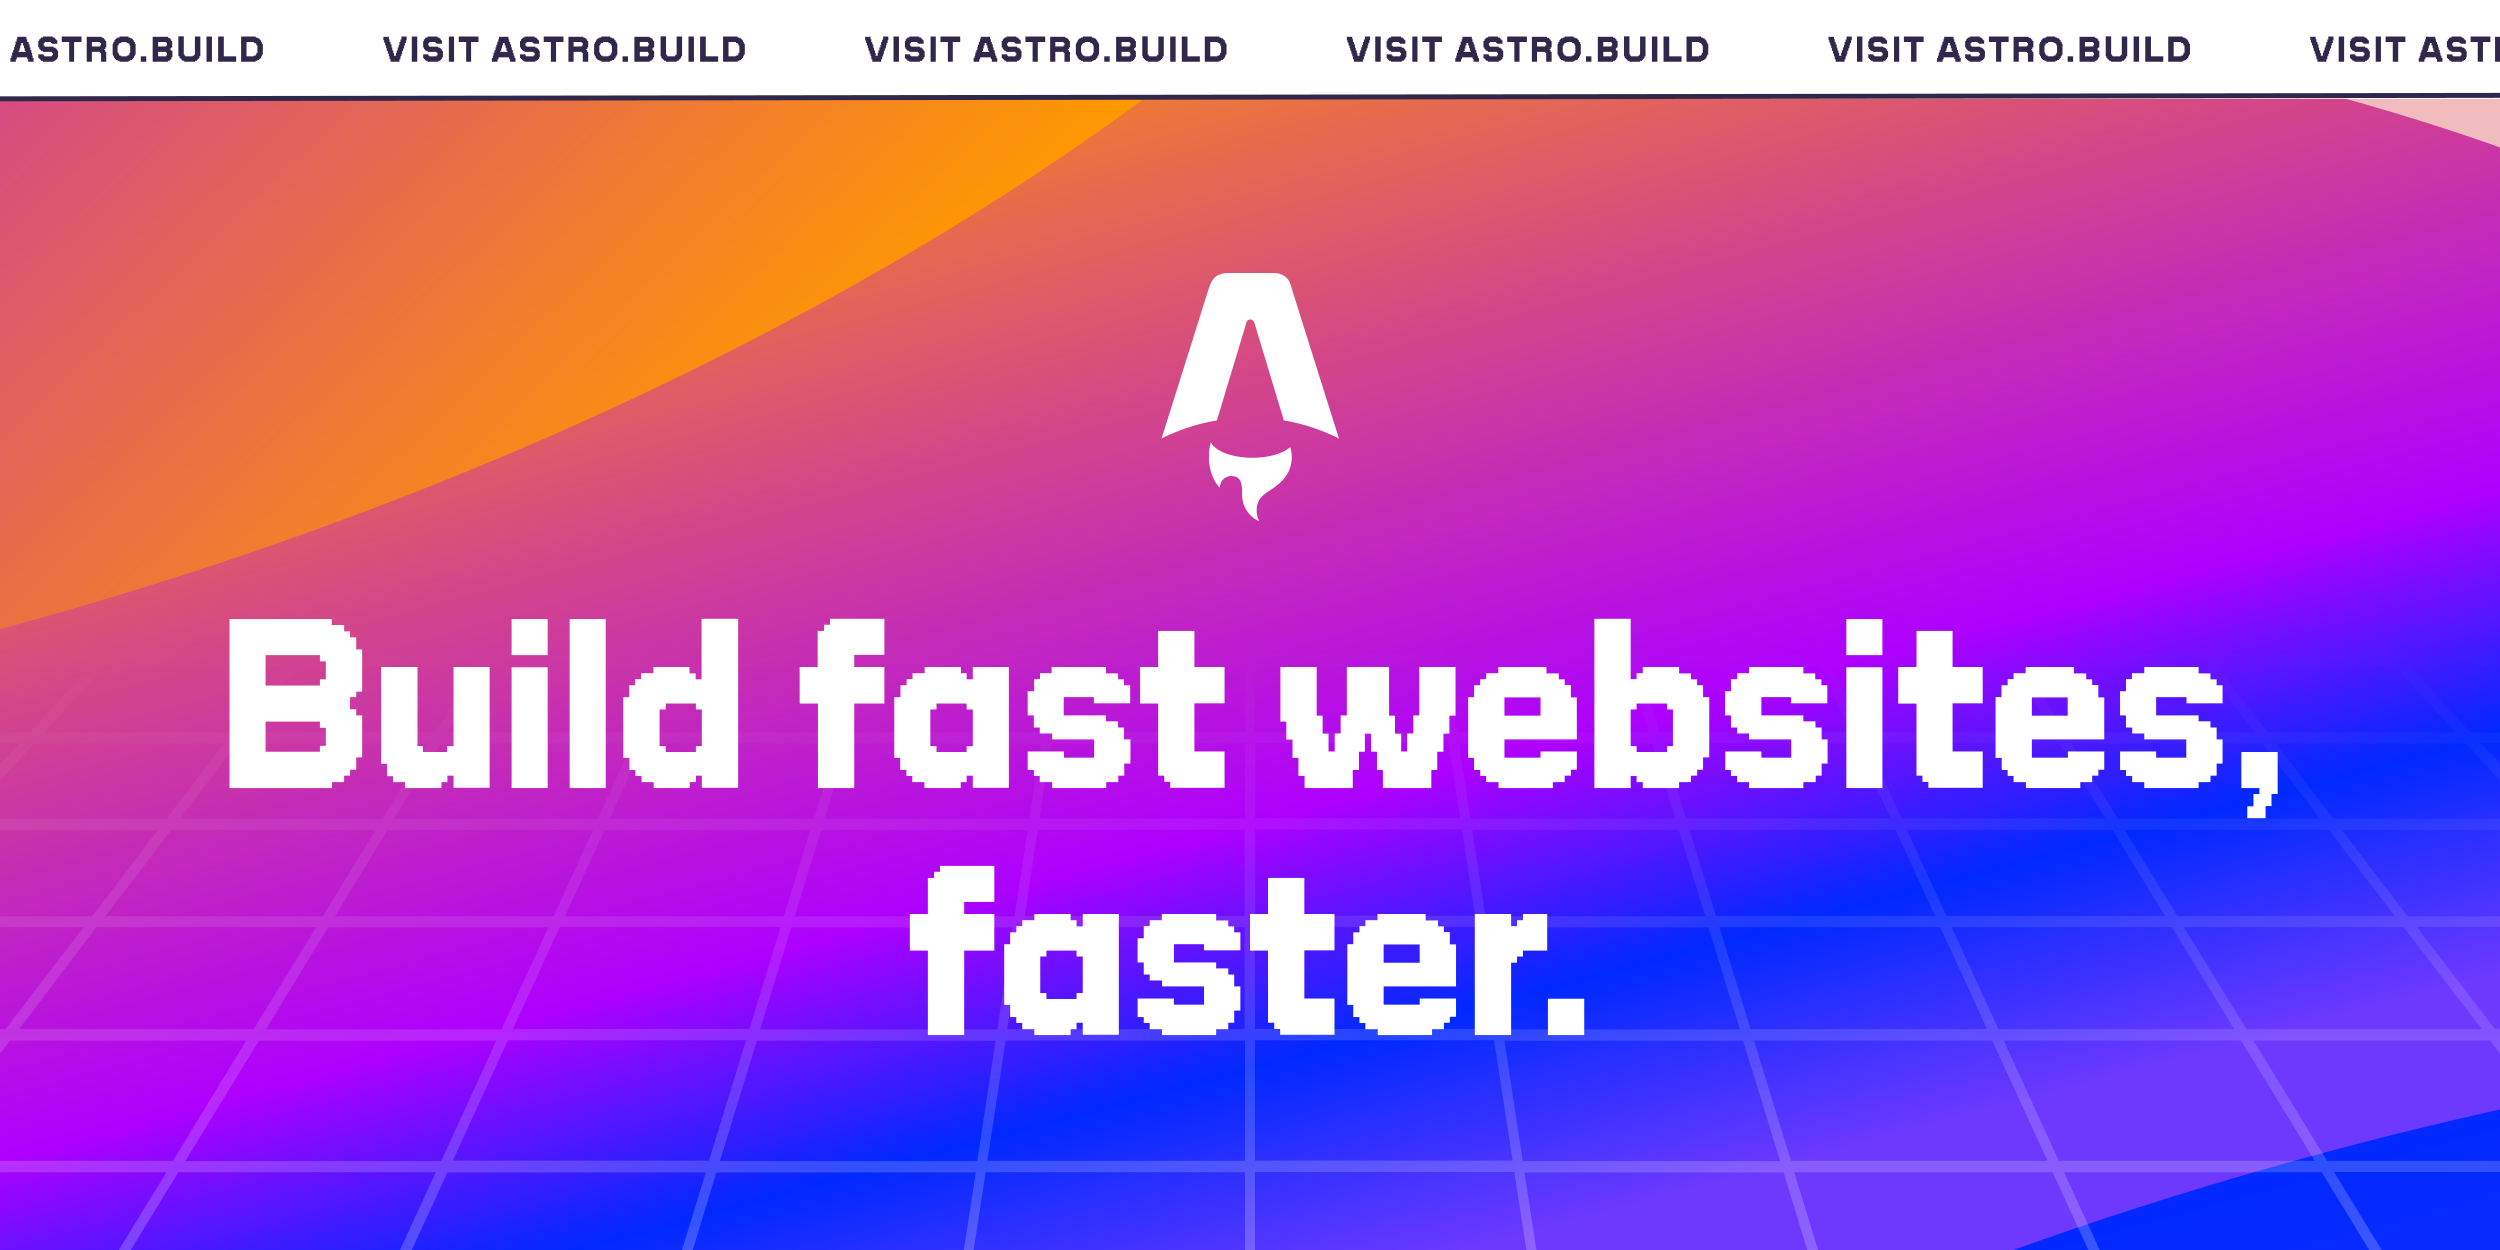 <svg xmlns="http://www.w3.org/2000/svg" fill="none" viewBox="0 0 1012 506">
	<style>
		.bg {
			transform-origin: center center;
			animation: loop 15s ease-in-out infinite;
		}
		.bg:nth-child(1) {
			animation-name: loop-1;
		}
		.bg:nth-child(2) {
			animation-name: loop-2;
		}
		.bg:nth-child(3) {
			animation-name: loop-3;
		}
		#banner {
			animation: marquee 30s linear infinite;
		}
		@media (prefers-reduced-motion: reduce) {
			.bg, #banner {
				animation-play-state: paused;
			}
		}
		@keyframes marquee {
			0% {
				transform: translateX(66px);
			}
			100% {
				transform: translateX(-130px);
			}
		}
		@keyframes loop-1 {
			0%, 100% {
				transform: scale(1);
			}
			75% {
				transform: scale(2);
			}
		}
		@keyframes loop-2 {
			0%, 100% {
				transform: scale(1);
			}
			25% {
				transform: scale(0.5);
			}
		}
		@keyframes loop-3 {
			0%, 100% {
				transform: scale(1);
			}
			50% {
				transform: scale(2.5);
			}
		}
	</style>

	<path fill="#F1BCBE" d="M0 0h1012v506H0z"/>
	<g id="bgs" clip-path="url(#a)">
		<g class="bg" filter="url(#b)">
      <ellipse cx="181.1" cy="653.1" fill="url(#c)" rx="1188.5" ry="603" transform="rotate(-15 181 653)"/>
    </g>
    <g class="bg" filter="url(#d)">
      <ellipse cx="1051.9" cy="873.4" fill="url(#e)" rx="831.1" ry="421.7" transform="rotate(-15 1051.9 873.4)"/>
    </g>
    <g class="bg" filter="url(#f)">
      <ellipse cx="-113.1" cy="-151.6" fill="url(#g)" rx="831.1" ry="421.7" transform="rotate(-15 -113 -151.6)"/>
    </g>
	</g>
	<g clip-path="url(#a)">
		<path fill="#fff" d="M0 0h1012v40H0z"/>
		<path id="banner" fill="#31274A" d="M-39.8 16.3h.3v1h.4v1.1h.4v1.1h.3v1.1h.4v1.1h.4v1.1h.3V24h.4v1h3.6v-1h.4v-1.2h.4v-1h.3v-1.2h.4v-1h.4v-1.2h.3v-1h.4v-1.1h.3v-1.5h-2.1V16h-.4v1h-.4v1.2h-.3v1h-.4v1.2h-.4v1h-.3v1.2h-.8v-1.1h-.3v-1.1h-.4v-1.1h-.3V18h-.4v-1h-.4v-1.1h-.3v-1h-2.2v1.4Zm11.5 8.7h2.2V14.8h-2.2V25Zm4.6-1.5h.3v.4h.4v.4h.3v.3h.8v.4h4.3v-.4h.8v-.3h.3v-.4h.4v-.7h.4v-2.6h-.4V20h-.4v-.4h-.3v-.3h-.8v-.4h-3.6v-.4h-.4v-1h.4V17h2.5v.4h.4v.3h2.2v-1.4h-.4v-.4h-.3v-.4h-.4v-.3h-.7v-.4h-4v.4h-.8v.3h-.3v.4h-.4v.7h-.3v2.6h.3v.7h.4v.4h.3v.3h.8v.4h3.6v.4h.4v1h-.4v.4h-2.9v-.3h-.4V22h-2.1v1.4Zm10.4 1.5h2.1V14.8h-2.1V25Zm4-8h3v8h2v-8h3v-2.2h-8V17Zm13.5 8h2.2v-1h.4v-.8H11v.7h.4V25h2.2v-1.5h-.4v-1H13v-1.1h-.3v-1.1h-.4v-1.1H12V18h-.4v-1H11v-1.1h-.3v-1H7v1h-.3v1h-.4v1.2H6v1h-.3v1.2h-.4v1h-.4v1.2h-.3v1h-.4V25Zm3.3-4v-.4h.4v-1h.3v-1.2h.4v-1h.7v1h.4v1.1h.3v1.1h.4v.4h-3Zm8 2.5h.4v.4h.4v.4h.3v.3h.7v.4h4.4v-.4h.7v-.3h.4v-.4h.4v-.7h.3v-2.6h-.3V20h-.4v-.4h-.4v-.3h-.7v-.4h-3.6v-.4h-.4v-1h.4V17h2.5v.4h.4v.3h2.2v-1.4h-.4v-.4h-.4v-.4h-.3v-.3h-.7v-.4h-4v.4h-.8v.3h-.3v.4h-.4v.7h-.4v2.6h.4v.7h.4v.4h.3v.3h.7v.4H21v.4h.4v1H21v.4h-3v-.3h-.3V22h-2.2v1.4ZM25 17h3v8h2v-8h3v-2.2h-8V17Zm10 8h2.2v-4h3.3v.4h.4V25H43v-4h-.4v-.7h-.4v-.4h.4v-.7h.4v-2.6h-.4V16h-.4v-.4H42v-.3h-.8v-.4h-6.1V25Zm2.2-6.2V17h3.3v.4h.4v1h-.4v.4h-3.3Zm8.3 3.3h.3v.7h.4v.7h.3v.4h.4v.4h.7v.3h.8v.4H52v-.4h.7v-.3h.8v-.4h.3v-.4h.4v-.7h.4v-.7h.3v-4.4h-.3V17h-.4v-.7h-.4v-.4h-.3v-.4h-.8v-.3H52v-.4h-3.6v.4h-.8v.3H47v.4h-.4v.4h-.3v.7h-.4v.7h-.3v4.4Zm2.1-.7v-3h.4v-.7h.4v-.3h.7V17h2.2v.4h.7v.3h.4v.7h.3v3h-.3v.7H52v.4h-.7v.3H49v-.3h-.7V22H48v-.7h-.4ZM57 25h2.2v-2.2H57V25Zm4.8 0H68v-.4h.7v-.3h.4v-.4h.3v-.7h.4v-2.6h-.4v-.3H69v-.8h.3v-.3h.4v-2.6h-.4V16H69v-.4h-.4v-.3H68v-.4h-6.2V25Zm2.2-6.2V17h3.3v.4h.3v1h-.3v.4H64Zm0 4V21h3.3v.4h.3v1h-.3v.4H64Zm8.4 0h.3v.7h.4v.4h.4v.4h.3v.3h.8v.4h4.3v-.4h.8v-.3h.3v-.4h.4v-.4h.3v-.7h.4v-8h-2.2v7.3h-.3v.4H78v.3h-3v-.3h-.3V22h-.3v-7.3h-2.2v8ZM83.6 25h2.2V14.8h-2.2V25Zm4.7 0h7.3v-2.2h-5v-8h-2.3V25Zm9.3 0h5.9v-.4h.7v-.3h.7v-.4h.4v-.4h.4v-.7h.3v-.7h.4v-4.4h-.4V17h-.3v-.7h-.4v-.4h-.4v-.4h-.7v-.3h-.7v-.4h-5.9V25Zm2.2-2.2V17h3v.4h.7v.3h.3v.7h.4v3h-.4v.7h-.3v.4h-.8v.3h-2.9Zm55.4-6.5h.3v1h.4v1.1h.4v1.1h.3v1.1h.4v1.1h.4v1.1h.3V24h.4v1h3.6v-1h.4v-1.2h.4v-1h.3v-1.2h.4v-1h.4v-1.2h.3v-1h.4v-1.1h.3v-1.5h-2.1V16h-.4v1h-.4v1.2h-.3v1h-.4v1.2h-.4v1h-.3v1.2h-.8v-1.1h-.3v-1.1h-.4v-1.1h-.3V18h-.4v-1h-.4v-1.1h-.3v-1h-2.2v1.4Zm11.5 8.7h2.2V14.8h-2.2V25Zm4.6-1.5h.3v.4h.4v.4h.3v.3h.8v.4h4.3v-.4h.8v-.3h.3v-.4h.4v-.7h.4v-2.6h-.4V20h-.4v-.4h-.3v-.3h-.8v-.4h-3.6v-.4h-.4v-1h.4V17h2.5v.4h.4v.3h2.2v-1.4h-.4v-.4h-.3v-.4h-.4v-.3h-.7v-.4h-4v.4h-.8v.3h-.3v.4h-.4v.7h-.3v2.6h.3v.7h.4v.4h.3v.3h.8v.4h3.6v.4h.4v1h-.4v.4h-2.9v-.3h-.4V22h-2.1v1.4Zm10.4 1.5h2.1V14.8h-2.1V25Zm4-8h3v8h2v-8h3v-2.2h-8V17Zm13.5 8h2.2v-1h.4v-.8h4.3v.7h.4V25h2.2v-1.5h-.4v-1h-.4v-1.1h-.3v-1.1h-.4v-1.1h-.3V18h-.4v-1h-.4v-1.1h-.3v-1H202v1h-.3v1h-.4v1.2h-.4v1h-.3v1.2h-.4v1h-.4v1.2h-.3v1h-.4V25Zm3.3-4v-.4h.4v-1h.3v-1.2h.4v-1h.7v1h.4v1.1h.3v1.1h.4v.4h-3Zm8 2.5h.4v.4h.4v.4h.3v.3h.7v.4h4.4v-.4h.7v-.3h.4v-.4h.4v-.7h.3v-2.6h-.3V20h-.4v-.4h-.4v-.3h-.7v-.4h-3.6v-.4h-.4v-1h.4V17h2.5v.4h.4v.3h2.2v-1.4h-.4v-.4h-.4v-.4h-.3v-.3h-.7v-.4h-4v.4h-.8v.3h-.3v.4h-.4v.7h-.4v2.6h.4v.7h.4v.4h.3v.3h.7v.4h3.7v.4h.4v1h-.4v.4h-3v-.3h-.3V22h-2.2v1.4ZM220 17h3v8h2.1v-8h3v-2.2h-8V17Zm10 8h2.2v-4h3.3v.4h.4V25h2.2v-4h-.4v-.7h-.4v-.4h.4v-.7h.4v-2.6h-.4V16h-.4v-.4h-.3v-.3h-.8v-.4h-6.1V25Zm2.2-6.2V17h3.3v.4h.4v1h-.4v.4h-3.3Zm8.3 3.3h.3v.7h.4v.7h.3v.4h.4v.4h.7v.3h.8v.4h3.6v-.4h.7v-.3h.8v-.4h.3v-.4h.4v-.7h.4v-.7h.3v-4.4h-.3V17h-.4v-.7h-.4v-.4h-.3v-.4h-.8v-.3h-.7v-.4h-3.6v.4h-.8v.3h-.7v.4h-.4v.4h-.3v.7h-.4v.7h-.3v4.4Zm2.1-.7v-3h.4v-.7h.4v-.3h.7V17h2.2v.4h.7v.3h.4v.7h.3v3h-.3v.7h-.4v.4h-.7v.3H244v-.3h-.7V22h-.4v-.7h-.4ZM252 25h2.2v-2.2H252V25Zm4.8 0h6.2v-.4h.7v-.3h.4v-.4h.3v-.7h.4v-2.6h-.4v-.3h-.3v-.8h.3v-.3h.4v-2.6h-.4V16h-.3v-.4h-.4v-.3h-.7v-.4h-6.2V25Zm2.2-6.2V17h3.3v.4h.3v1h-.3v.4H259Zm0 4V21h3.3v.4h.3v1h-.3v.4H259Zm8.4 0h.3v.7h.4v.4h.4v.4h.3v.3h.8v.4h4.3v-.4h.8v-.3h.3v-.4h.4v-.4h.3v-.7h.4v-8h-2.2v7.3h-.4v.4h-.3v.3h-3v-.3h-.3V22h-.3v-7.3h-2.2v8Zm11.3 2.2h2.2V14.8h-2.2V25Zm4.7 0h7.3v-2.2h-5v-8h-2.3V25Zm9.3 0h5.9v-.4h.7v-.3h.7v-.4h.4v-.4h.4v-.7h.3v-.7h.4v-4.4h-.4V17h-.3v-.7h-.4v-.4h-.4v-.4h-.7v-.3h-.7v-.4h-5.9V25Zm2.2-2.2V17h3v.4h.7v.3h.3v.7h.4v3h-.4v.7h-.3v.4h-.8v.3h-2.9Zm55.3-6.5h.3v1h.4v1.1h.4v1.1h.3v1.1h.4v1.1h.4v1.1h.3V24h.4v1h3.6v-1h.4v-1.2h.4v-1h.3v-1.2h.4v-1h.4v-1.2h.3v-1h.4v-1.1h.3v-1.5h-2.1V16h-.4v1h-.4v1.2h-.3v1h-.4v1.2h-.4v1h-.3v1.2h-.8v-1.1h-.3v-1.1h-.4v-1.1h-.3V18h-.4v-1h-.4v-1.1h-.3v-1h-2.2v1.4Zm11.5 8.7h2.2V14.8h-2.2V25Zm4.6-1.5h.3v.4h.4v.4h.3v.3h.8v.4h4.3v-.4h.8v-.3h.3v-.4h.4v-.7h.4v-2.6h-.4V20h-.4v-.4h-.3v-.3h-.8v-.4h-3.6v-.4h-.4v-1h.4V17h2.5v.4h.4v.3h2.2v-1.4h-.4v-.4h-.3v-.4h-.4v-.3h-.7v-.4h-4v.4h-.8v.3h-.3v.4h-.4v.7h-.3v2.6h.3v.7h.4v.4h.3v.3h.8v.4h3.6v.4h.4v1h-.4v.4h-2.9v-.3h-.4V22h-2.1v1.4Zm10.4 1.5h2.1V14.8h-2.1V25Zm4-8h3v8h2v-8h3v-2.2h-8V17Zm13.5 8h2.2v-1h.4v-.8h4.3v.7h.4V25h2.2v-1.5h-.4v-1h-.4v-1.1h-.3v-1.1h-.4v-1.1h-.3V18h-.4v-1h-.4v-1.1h-.3v-1H397v1h-.3v1h-.4v1.2h-.4v1h-.3v1.2h-.4v1h-.4v1.2h-.3v1h-.4V25Zm3.3-4v-.4h.4v-1h.3v-1.2h.4v-1h.7v1h.4v1.1h.3v1.1h.4v.4h-3Zm8 2.5h.4v.4h.4v.4h.3v.3h.7v.4h4.4v-.4h.7v-.3h.4v-.4h.4v-.7h.3v-2.6h-.3V20h-.4v-.4h-.4v-.3h-.7v-.4h-3.6v-.4h-.4v-1h.4V17h2.5v.4h.4v.3h2.2v-1.4h-.4v-.4h-.4v-.4h-.3v-.3h-.7v-.4h-4v.4h-.8v.3h-.3v.4h-.4v.7h-.4v2.6h.4v.7h.4v.4h.3v.3h.7v.4h3.7v.4h.4v1h-.4v.4h-3v-.3h-.3V22h-2.2v1.4ZM415 17h3v8h2.1v-8h3v-2.2h-8V17Zm10 8h2.2v-4h3.3v.4h.4V25h2.2v-4h-.4v-.7h-.4v-.4h.4v-.7h.4v-2.6h-.4V16h-.4v-.4h-.3v-.3h-.8v-.4h-6.1V25Zm2.2-6.2V17h3.3v.4h.4v1h-.4v.4h-3.3Zm8.3 3.3h.3v.7h.4v.7h.3v.4h.4v.4h.7v.3h.8v.4h3.6v-.4h.7v-.3h.8v-.4h.3v-.4h.4v-.7h.4v-.7h.3v-4.4h-.3V17h-.4v-.7h-.4v-.4h-.3v-.4h-.8v-.3h-.7v-.4h-3.6v.4h-.8v.3h-.7v.4h-.4v.4h-.3v.7h-.4v.7h-.3v4.4Zm2.1-.7v-3h.4v-.7h.4v-.3h.7V17h2.2v.4h.7v.3h.4v.7h.3v3h-.3v.7h-.4v.4h-.7v.3H439v-.3h-.7V22h-.4v-.7h-.4ZM447 25h2.2v-2.2H447V25Zm4.8 0h6.2v-.4h.7v-.3h.4v-.4h.3v-.7h.4v-2.6h-.4v-.3h-.3v-.8h.3v-.3h.4v-2.6h-.4V16h-.3v-.4h-.4v-.3h-.7v-.4h-6.2V25Zm2.2-6.2V17h3.3v.4h.3v1h-.3v.4H454Zm0 4V21h3.3v.4h.3v1h-.3v.4H454Zm8.4 0h.3v.7h.4v.4h.4v.4h.3v.3h.8v.4h4.3v-.4h.8v-.3h.3v-.4h.4v-.4h.3v-.7h.4v-8h-2.2v7.3h-.4v.4h-.3v.3h-3v-.3h-.3V22h-.3v-7.3h-2.2v8Zm11.3 2.2h2.2V14.8h-2.2V25Zm4.7 0h7.3v-2.2h-5v-8h-2.3V25Zm9.3 0h5.9v-.4h.7v-.3h.7v-.4h.4v-.4h.4v-.7h.3v-.7h.4v-4.4h-.4V17h-.3v-.7h-.4v-.4h-.4v-.4h-.7v-.3h-.7v-.4h-5.9V25Zm2.2-2.2V17h3v.4h.7v.3h.3v.7h.4v3h-.4v.7h-.3v.4h-.8v.3h-2.9Zm55.3-6.5h.3v1h.4v1.1h.4v1.1h.3v1.1h.4v1.1h.4v1.1h.3V24h.4v1h3.6v-1h.4v-1.2h.4v-1h.3v-1.2h.4v-1h.4v-1.2h.3v-1h.4v-1.1h.3v-1.5h-2.1V16h-.4v1h-.4v1.2h-.3v1h-.4v1.2h-.4v1h-.3v1.2h-.8v-1.1h-.3v-1.1h-.4v-1.1h-.3V18h-.4v-1h-.4v-1.1h-.3v-1h-2.2v1.4Zm11.5 8.7h2.2V14.8h-2.2V25Zm4.6-1.5h.3v.4h.4v.4h.3v.3h.8v.4h4.3v-.4h.8v-.3h.3v-.4h.4v-.7h.4v-2.6h-.4V20h-.4v-.4h-.3v-.3h-.8v-.4h-3.6v-.4h-.4v-1h.4V17h2.5v.4h.4v.3h2.2v-1.4h-.4v-.4h-.3v-.4h-.4v-.3h-.7v-.4h-4v.4h-.8v.3h-.3v.4h-.4v.7h-.3v2.6h.3v.7h.4v.4h.3v.3h.8v.4h3.6v.4h.4v1h-.4v.4h-2.9v-.3h-.4V22h-2.1v1.4Zm10.4 1.5h2.1V14.8h-2.1V25Zm4-8h2.9v8h2.2v-8h2.9v-2.2h-8V17Zm13.5 8h2.2v-1h.4v-.8h4.3v.7h.4V25h2.2v-1.5h-.4v-1h-.4v-1.1h-.3v-1.1h-.4v-1.1h-.3V18h-.4v-1h-.4v-1.1h-.3v-1H592v1h-.3v1h-.4v1.2h-.4v1h-.3v1.2h-.4v1h-.4v1.2h-.3v1h-.4V25Zm3.3-4v-.4h.4v-1h.3v-1.2h.4v-1h.7v1h.4v1.1h.3v1.1h.4v.4h-3Zm8 2.5h.4v.4h.4v.4h.3v.3h.7v.4h4.4v-.4h.7v-.3h.4v-.4h.4v-.7h.3v-2.6h-.3V20h-.4v-.4h-.4v-.3h-.7v-.4h-3.6v-.4h-.4v-1h.4V17h2.5v.4h.4v.3h2.2v-1.4h-.4v-.4h-.4v-.4h-.3v-.3h-.7v-.4h-4v.4h-.8v.3h-.3v.4h-.4v.7h-.4v2.6h.4v.7h.4v.4h.3v.3h.7v.4h3.7v.4h.4v1h-.4v.4h-3v-.3h-.3V22h-2.2v1.4ZM610 17h3v8h2.1v-8h3v-2.2h-8V17Zm10 8h2.2v-4h3.3v.4h.4V25h2.2v-4h-.4v-.7h-.4v-.4h.4v-.7h.4v-2.6h-.4V16h-.4v-.4h-.3v-.3h-.8v-.4h-6.1V25Zm2.2-6.2V17h3.3v.4h.4v1h-.4v.4h-3.3Zm8.3 3.3h.3v.7h.4v.7h.3v.4h.4v.4h.7v.3h.8v.4h3.6v-.4h.7v-.3h.8v-.4h.3v-.4h.4v-.7h.4v-.7h.3v-4.4h-.3V17h-.4v-.7h-.4v-.4h-.3v-.4h-.8v-.3h-.7v-.4h-3.6v.4h-.8v.3h-.7v.4h-.4v.4h-.3v.7h-.4v.7h-.3v4.4Zm2.1-.7v-3h.4v-.7h.4v-.3h.7V17h2.2v.4h.7v.3h.4v.7h.3v3h-.3v.7h-.4v.4h-.7v.3H634v-.3h-.7V22h-.4v-.7h-.4ZM642 25h2.2v-2.2H642V25Zm4.8 0h6.2v-.4h.7v-.3h.4v-.4h.3v-.7h.4v-2.6h-.4v-.3h-.3v-.8h.3v-.3h.4v-2.6h-.4V16h-.3v-.4h-.4v-.3h-.7v-.4h-6.2V25Zm2.2-6.2V17h3.3v.4h.3v1h-.3v.4H649Zm0 4V21h3.3v.4h.3v1h-.3v.4H649Zm8.4 0h.3v.7h.4v.4h.4v.4h.3v.3h.8v.4h4.3v-.4h.8v-.3h.3v-.4h.4v-.4h.3v-.7h.4v-8h-2.2v7.3h-.3v.4h-.4v.3h-3v-.3h-.3V22h-.3v-7.3h-2.2v8Zm11.3 2.2h2.2V14.8h-2.2V25Zm4.7 0h7.3v-2.2h-5v-8h-2.3V25Zm9.3 0h5.9v-.4h.7v-.3h.7v-.4h.4v-.4h.4v-.7h.3v-.7h.4v-4.4h-.4V17h-.3v-.7h-.4v-.4h-.4v-.4h-.7v-.3h-.7v-.4h-5.9V25Zm2.2-2.2V17h3v.4h.7v.3h.3v.7h.4v3h-.4v.7h-.3v.4h-.8v.3h-2.9Zm55.3-6.5h.3v1h.4v1.1h.4v1.1h.3v1.1h.4v1.1h.4v1.1h.3V24h.4v1h3.6v-1h.4v-1.2h.4v-1h.3v-1.2h.4v-1h.4v-1.2h.3v-1h.4v-1.1h.3v-1.5h-2.1V16h-.4v1h-.4v1.2h-.3v1h-.4v1.2h-.4v1h-.3v1.2h-.8v-1.1h-.3v-1.1h-.4v-1.1h-.3V18h-.4v-1h-.4v-1.1h-.3v-1h-2.2v1.4Zm11.5 8.7h2.2V14.8h-2.2V25Zm4.6-1.5h.3v.4h.4v.4h.3v.3h.8v.4h4.3v-.4h.8v-.3h.3v-.4h.4v-.7h.4v-2.6h-.4V20h-.4v-.4h-.3v-.3h-.8v-.4h-3.6v-.4h-.4v-1h.4V17h2.5v.4h.4v.3h2.2v-1.4h-.4v-.4h-.3v-.4h-.4v-.3h-.7v-.4h-4v.4h-.8v.3h-.3v.4h-.4v.7h-.3v2.6h.3v.7h.4v.4h.3v.3h.8v.4h3.6v.4h.4v1h-.4v.4h-2.9v-.3h-.4V22h-2.1v1.4Zm10.4 1.5h2.1V14.8h-2.1V25Zm4-8h2.9v8h2.2v-8h2.9v-2.2h-8V17Zm13.5 8h2.2v-1h.4v-.8h4.3v.7h.4V25h2.2v-1.5h-.4v-1h-.4v-1.1h-.3v-1.1h-.4v-1.1h-.3V18h-.4v-1h-.4v-1.1h-.3v-1H787v1h-.3v1h-.4v1.2h-.4v1h-.3v1.2h-.4v1h-.4v1.2h-.3v1h-.4V25Zm3.3-4v-.4h.4v-1h.3v-1.2h.4v-1h.7v1h.4v1.1h.3v1.1h.4v.4h-3Zm8 2.5h.4v.4h.4v.4h.3v.3h.7v.4h4.4v-.4h.7v-.3h.4v-.4h.4v-.7h.3v-2.6h-.3V20h-.4v-.4h-.4v-.3h-.7v-.4h-3.6v-.4h-.4v-1h.4V17h2.5v.4h.4v.3h2.2v-1.4h-.4v-.4h-.4v-.4h-.3v-.3h-.7v-.4h-4v.4h-.8v.3h-.3v.4h-.4v.7h-.4v2.6h.4v.7h.4v.4h.3v.3h.7v.4h3.7v.4h.4v1h-.4v.4h-3v-.3h-.3V22h-2.2v1.4ZM805 17h3v8h2.1v-8h3v-2.2h-8V17Zm10 8h2.2v-4h3.3v.4h.4V25h2.2v-4h-.4v-.7h-.4v-.4h.4v-.7h.4v-2.6h-.4V16h-.4v-.4h-.3v-.3h-.8v-.4h-6.1V25Zm2.2-6.2V17h3.3v.4h.4v1h-.4v.4h-3.3Zm8.3 3.3h.3v.7h.4v.7h.3v.4h.4v.4h.7v.3h.8v.4h3.6v-.4h.7v-.3h.8v-.4h.3v-.4h.4v-.7h.4v-.7h.3v-4.4h-.3V17h-.4v-.7h-.4v-.4h-.3v-.4h-.8v-.3h-.7v-.4h-3.6v.4h-.8v.3h-.7v.4h-.4v.4h-.3v.7h-.4v.7h-.3v4.4Zm2.1-.7v-3h.4v-.7h.4v-.3h.7V17h2.2v.4h.7v.3h.4v.7h.3v3h-.3v.7h-.4v.4h-.7v.3H829v-.3h-.7V22h-.4v-.7h-.4ZM837 25h2.2v-2.2H837V25Zm4.8 0h6.2v-.4h.7v-.3h.4v-.4h.3v-.7h.4v-2.6h-.4v-.3h-.3v-.8h.3v-.3h.4v-2.6h-.4V16h-.3v-.4h-.4v-.3h-.7v-.4h-6.2V25Zm2.2-6.2V17h3.3v.4h.3v1h-.3v.4H844Zm0 4V21h3.3v.4h.3v1h-.3v.4H844Zm8.4 0h.3v.7h.4v.4h.4v.4h.3v.3h.8v.4h4.3v-.4h.8v-.3h.3v-.4h.4v-.4h.3v-.7h.4v-8h-2.2v7.3h-.3v.4h-.4v.3h-3v-.3h-.3V22h-.3v-7.3h-2.2v8Zm11.3 2.2h2.2V14.8h-2.2V25Zm4.7 0h7.3v-2.2h-5v-8h-2.3V25Zm9.3 0h5.9v-.4h.7v-.3h.7v-.4h.4v-.4h.4v-.7h.3v-.7h.4v-4.4h-.4V17h-.3v-.7h-.4v-.4h-.4v-.4h-.7v-.3h-.7v-.4h-5.9V25Zm2.2-2.2V17h3v.4h.7v.3h.3v.7h.4v3h-.4v.7h-.3v.4h-.8v.3h-2.9Zm55.3-6.5h.3v1h.4v1.1h.4v1.1h.3v1.1h.4v1.1h.4v1.1h.3V24h.4v1h3.6v-1h.4v-1.2h.4v-1h.3v-1.2h.4v-1h.4v-1.2h.3v-1h.4v-1.1h.3v-1.5h-2.1V16h-.4v1h-.4v1.2h-.3v1h-.4v1.2h-.4v1h-.3v1.2h-.8v-1.1h-.3v-1.1h-.4v-1.1h-.3V18h-.4v-1h-.4v-1.1h-.3v-1h-2.2v1.4Zm11.5 8.7h2.2V14.8h-2.2V25Zm4.6-1.5h.3v.4h.4v.4h.3v.3h.8v.4h4.3v-.4h.8v-.3h.3v-.4h.4v-.7h.4v-2.6h-.4V20h-.4v-.4h-.3v-.3h-.8v-.4h-3.6v-.4h-.4v-1h.4V17h2.5v.4h.4v.3h2.2v-1.4h-.4v-.4h-.3v-.4h-.4v-.3h-.7v-.4h-4v.4h-.8v.3h-.3v.4h-.4v.7h-.3v2.6h.3v.7h.4v.4h.3v.3h.8v.4h3.6v.4h.4v1h-.4v.4h-2.9v-.3h-.4V22h-2.1v1.4Zm10.4 1.5h2.1V14.8h-2.1V25Zm4-8h2.9v8h2.2v-8h2.9v-2.2h-8V17Zm13.5 8h2.2v-1h.4v-.8h4.3v.7h.4V25h2.2v-1.5h-.4v-1h-.4v-1.1h-.3v-1.1h-.4v-1.1h-.3V18h-.4v-1h-.4v-1.1h-.3v-1H982v1h-.3v1h-.4v1.2h-.4v1h-.3v1.2h-.4v1h-.4v1.2h-.3v1h-.4V25Zm3.3-4v-.4h.4v-1h.3v-1.2h.4v-1h.7v1h.4v1.1h.3v1.1h.4v.4h-3Zm8 2.5h.4v.4h.4v.4h.3v.3h.7v.4h4.4v-.4h.7v-.3h.4v-.4h.4v-.7h.3v-2.6h-.3V20h-.4v-.4h-.4v-.3h-.7v-.4h-3.6v-.4h-.4v-1h.4V17h2.5v.4h.4v.3h2.2v-1.4h-.4v-.4h-.4v-.4h-.3v-.3h-.7v-.4h-4v.4h-.8v.3h-.3v.4h-.4v.7h-.4v2.6h.4v.7h.4v.4h.3v.3h.7v.4h3.7v.4h.4v1h-.4v.4h-3v-.3h-.3V22h-2.2v1.4Zm9.5-6.5h3v8h2.1v-8h3v-2.2h-8V17Zm10 8h2.2v-4h3.3v.4h.4V25h2.2v-4h-.4v-.7h-.4v-.4h.4v-.7h.4v-2.6h-.4V16h-.4v-.4h-.3v-.3h-.8v-.4h-6.2V25Zm2.2-6.2V17h3.3v.4h.4v1h-.4v.4h-3.3Zm8.3 3.3h.3v.7h.4v.7h.3v.4h.4v.4h.7v.3h.8v.4h3.6v-.4h.7v-.3h.8v-.4h.3v-.4h.4v-.7h.3v-.7h.4v-4.4h-.4V17h-.3v-.7h-.4v-.4h-.3v-.4h-.8v-.3h-.7v-.4h-3.6v.4h-.8v.3h-.7v.4h-.4v.4h-.3v.7h-.4v.7h-.3v4.4Zm2.1-.7v-3h.4v-.7h.4v-.3h.7V17h2.2v.4h.7v.3h.4v.7h.3v3h-.3v.7h-.4v.4h-.7v.3h-2.2v-.3h-.7V22h-.4v-.7h-.4Zm9.3 3.6h2.2v-2.2h-2.2V25Zm4.8 0h6.2v-.4h.7v-.3h.4v-.4h.3v-.7h.4v-2.6h-.4v-.3h-.3v-.8h.3v-.3h.4v-2.6h-.4V16h-.3v-.4h-.4v-.3h-.7v-.4h-6.2V25Zm2.2-6.2V17h3.3v.4h.3v1h-.3v.4h-3.3Zm0 4V21h3.3v.4h.3v1h-.3v.4h-3.3Zm8.4 0h.3v.7h.4v.4h.4v.4h.3v.3h.8v.4h4.3v-.4h.8v-.3h.3v-.4h.4v-.4h.4v-.7h.3v-8h-2.2v7.3h-.3v.4h-.4v.3h-3v-.3h-.3V22h-.3v-7.3h-2.2v8Zm11.3 2.2h2.2V14.8h-2.2V25Zm4.7 0h7.3v-2.2h-5v-8h-2.3V25Zm9.4 0h5.8v-.4h.7v-.3h.7v-.4h.4v-.4h.4v-.7h.3v-.7h.4v-4.4h-.4V17h-.3v-.7h-.4v-.4h-.4v-.4h-.7v-.3h-.7v-.4h-5.8V25Zm2.1-2.2V17h3v.4h.7v.3h.3v.7h.4v3h-.4v.7h-.3v.4h-.8v.3h-2.9Z"/>
		<path stroke="#31274A" stroke-width="2" d="m0 40 1012-1.4"/>
	</g>
  <g clip-path="url(#a)">
    <g opacity=".7" style="mix-blend-mode:screen">
      <path fill="url(#h)" d="M-67.7 703.2H71.5L22.1 811h4.6L76 703.2h139.6l-33 107.8h4.4l33-107.8h139.8L343.4 811h4.1L364 703.3h140V811h4V703.3h140L664.5 811h4.1l-16.5-107.7H792L825 811h4.2l-33-107.7H936L985.3 811h4.6l-49.4-107.7h139.3l65.9 107.7h5l-66-107.6h78.3v-4.6h-81l-53-86.7h125l9 11.9v-7l-3.7-4.9h3.7v-4.5h-7.2l-53.6-70.2h60.8V533h-64.3l-44.7-58.4h103.5l5.5 6V470h-3.8l-44.7-48.7h48.5v-4.6h-52.7l-38-41.3h87.9l2.8 2.7v-7.2h-1.3l-37.3-34.9h38.6v-4.6h-43.5l-32.6-30.4h75.8l.3.2v-5.7l-31.8-26h31.8V265h-37.4l-28.2-23h65.6v-6l-25.8-18.8h25.8v-4.6h-32.1l-11-8h43V200H-151v4.6h43.1l-11 8h-32v4.5h25.7l-25.8 18.8v6h65.6l-28.2 23H-151v4.5h31.8l-31.8 26v5.7l.2-.2h76l-32.7 30.5H-151v4.5h38.6l-37.3 34.9h-1.3v7.2l2.8-2.7h87.8l-37.9 41.3H-151v4.6h48.5l-44.7 48.7h-3.8v10.6l5.5-6h103.4l-44.6 58.4H-151v4.5h60.8l-53.6 70.2h-7.2v4.5h3.7l-3.7 4.8v7l9-11.8h125l-52.9 86.5H-151v4.6h78.3l-66 107.8h5l66-107.8Zm719.1-4.5-13.2-86.6h125.9l26.5 86.7H651.4Zm157.6-282-19-41.4h89.2l25.2 41.3H809Zm98.2 4.5 29.8 48.7H833.4l-22.3-48.7h96.1Zm-76.4-124.9h-77l-12.4-26.9h73l16.4 27Zm-11.5-26.9H892l20.6 27h-76.7l-16.5-27Zm14.3 31.5 18.7 30.4h-82.5l-14-30.4h77.8Zm21.5 35 21.3 34.9h-88.5l-16-34.9h83.2Zm5 0h82.6l26.7 34.9h-88L860 335.9Zm-2.9-4.6L838.6 301h77.3l23.3 30.4h-82Zm40-61.9h72.2l24.6 27h-76.2l-20.5-27Zm-3.4-4.5-17.6-23H944l21.2 23h-71.4Zm-5.4 0h-71.9l-14-23h68.3l17.6 23Zm-76.8 0h-72.3l-10.5-23h68.7l14.1 23Zm-76.8 0h-72.6l-7-23h69l10.6 23Zm2 4.5 12.4 27h-77.4l-8.2-27h73.3Zm14.5 31.5 14 30.4h-82.8l-9.3-30.4h78Zm16 35 16 34.9h-88.7l-10.7-34.9h83.4Zm18.1 39.4 19 41.3h-95.8L696 375.3h89.4Zm21 45.9 22.4 48.7H725l-15-48.7h96.5Zm24.5 53.3 26.8 58.4H744.2l-17.9-58.4h104.6Zm29 63 32 70H767l-21.4-70h114.2Zm4.5 0h114l42.8 70H896.6l-32.2-70Zm-2.1-4.6-26.8-58.4h104.3l35.7 58.4H862.3Zm49.9-111.7h95.7l37.3 48.7H942l-29.8-48.7Zm-2.8-4.6L884 375.3h89l31.6 41.3h-95.1ZM948 336h82.3l32 34.9h-87.7L948 336Zm-3.5-4.6L921.3 301h77l27.9 30.4h-81.6Zm30.6-61.9h71.6l28.8 27H1000l-24.7-27ZM971 265l-21.1-23h67.4l24.7 23h-71Zm26.2-47.8h63l24.7 20.2h-66.1L997.2 217Zm15.2 20.2h-66.7L927.2 217h63.6l21.6 20.2Zm-72.5 0h-67.2L857.2 217h64.1l18.6 20.2Zm-72.6 0h-67.6L787.3 217H852l15.4 20.2Zm-72.6 0h-68l-9.3-20.2h65l12.3 20.2Zm-72.6 0h-68.3l-6.2-20.2h65.2l9.3 20.2ZM657.9 265H585l-3.5-23h69.2l7 23Zm1.4 4.5 8.2 27h-77.6l-4.1-27h73.5Zm9.6 31.5 9.3 30.4h-83l-4.6-30.4h78.3Zm10.7 35 10.7 34.9h-89L596 336h83.6Zm12 39.4 12.7 41.3h-96l-6.3-41.3h89.7Zm14 45.9 15 48.7H616.4l-7.4-48.7h96.7Zm16.4 53.3 17.8 58.4H626.1l-9-58.4H722Zm19.2 63 21.5 70H637.5l-10.7-70h114.4ZM795 698.7 768.4 612h125.7l39.7 86.7H795Zm282.1 0H938.4L898.7 612H1024l53 86.7Zm73.5-91.2h-124.3l-43-70.2h113.6l53.7 70.2Zm-57.2-74.7H980.5l-35.7-58.4h103.9l44.6 58.4Zm60-63h-102.8l-37.2-48.7h95.3l44.7 48.7Zm-48.9-53.3h-94.6l-31.6-41.3h88.3l38 41.3Zm50.9-45.8h-87.1l-32-34.9h81.8l37.3 34.9Zm-42.2-39.5h-81l-28-30.4h76.4l32.6 30.4Zm44-35H1082l-28.8-26.9h71l33 27Zm-38.4-31.4h-70.4l-24.6-23h66.8l28.2 23Zm38.7-27.6h-65.6l-24.6-20.2h62.5l27.7 20.2Zm-45-32.7 11 8h-61.8l-9.8-8h60.6Zm-67.5 0 9.8 8h-62.4l-8.6-8h61.2Zm-67.5 0 8.5 8h-63l-7.3-8h61.7Zm-67.6 0 7.4 8h-63.4l-6.1-8h62.1Zm-67.5 0 6 8h-63.8l-4.9-8h62.7Zm-67.6 0 4.9 8h-64.3l-3.6-8h63Zm-67.6 0 3.6 8h-64.5l-2.5-8h63.4ZM643.3 217l6.1 20.2H581l-3.1-20.2h65.5Zm-3.9-12.5 2.5 8H577l-1.2-8h63.5Zm-131.4 0h63.7l1.2 8H508v-8Zm0 12.5h65.6l3.1 20.2H508V217Zm0 24.7h69.4l3.5 23H508v-23Zm0 27.6h73.6l4.2 27H508v-27Zm0 31.5h78.4l4.7 30.4h-83V301Zm0 35h83.8l5.3 34.9h-89v-34.9Zm0 39.4h89.8l6.4 41.3H508v-41.3Zm0 45.9h96.8l7.5 48.7H508v-48.7Zm0 53.3h105l9 58.4H508v-58.4Zm0 63h114.6l10.8 70H508v-70Zm0 74.6h126l13.3 86.6H508V612Zm-290.9 86.6H78.2L118 612h125.7L217 698.7Zm-9.5-282 19-41.4H316l-12.6 41.3h-95.8Zm94.4 4.5-15 48.7H183.3l22.3-48.7H302ZM176.2 296.3H99.5l20.6-26.9h72.6l-16.5 27Zm21.4-26.9h73l-12.4 27h-77l16.4-27ZM178.4 301H256l-14 30.4h-82.4l18.7-30.4Zm61.7 35-16 34.9h-88.5l21.3-34.9h83.2Zm-11.4 34.9 16-34.9H328l-10.7 34.9h-88.7Zm18-39.5 14-30.4h78l-9.2 30.4h-82.8Zm16.1-35 12.3-26.9h73.3l-8.2 27h-77.4Zm14.4-31.4 10.6-23h69l-7 23h-72.6Zm-4.5 0h-72.3l14-23h68.8l-10.5 23Zm-77.3 0h-71.8l17.6-23h68.3l-14 23Zm-77.2 0H46.8l21.1-23h68l-17.7 23Zm-3.5 4.5-20.5 27H18l24.6-27h72.1ZM96 301h77.4l-18.6 30.4h-82L96 301Zm56 35-21.3 34.9h-88L69.3 336H152Zm-19.2 39.4H222l-19 41.3h-95.4l25.2-41.3Zm68.1 45.9L178.6 470H75l29.8-48.7h96.1Zm-19.8 53.3h104.6L267.8 533H154.3l26.8-58.4Zm85.3 63-21.4 70H120l32.2-70h114.2Zm4.4 0h114.4l-10.7 70H249.3l21.5-70Zm1.4-4.6 17.8-58.4h105l-9 58.4H272.2Zm19.2-63 15-48.7H403l-7.4 48.7H291.4Zm16.3-53.3 12.6-41.3H410l-6.3 41.3h-96Zm14-45.8 10.7-34.9H416l-5.3 34.9h-89Zm12-39.5 9.4-30.4h78.3l-4.7 30.4h-83Zm10.8-35 8.2-26.9h73.5l-4.1 27h-77.6Zm9.6-31.4 7-23h69.3l-3.5 23h-72.8Zm4.1-27.6H290l9.3-20.2h65.2l-6.2 20.2Zm-72.9 0h-68l12.3-20.2h65l-9.3 20.2Zm-73 0h-67.6L160 217h64.6l-12.4 20.2Zm-73 0H72.1L90.6 217h64.1l-15.4 20.2Zm-73 0H-.4L21.2 217h63.6l-18.5 20.2Zm-73 0H-73l24.6-20.2h63.1l-21.6 20.2Zm1.4 4.5h67.4l-21.1 23h-71l24.7-23Zm42 27.6-24.6 27h-75.7l28.8-27h71.6Zm-23 31.5h77l-23.3 30.4h-81.6l28-30.4Zm50.2 35-26.6 34.9h-87.6l32-34.9h82.2ZM39 375.3h89l-25.3 41.3h-95L39 375.3Zm60.7 45.9L70 469.9H-33.2l37.3-48.7h95.7Zm-27.6 53.3h104.3l-26.8 58.4H36.5l35.7-58.4Zm75.4 63-32.2 70H-9.2l42.9-70h113.9Zm213 161.2H221.4L248 612h125.9l-13.2 86.6Zm143.4 0H364.7L378 612h126v86.6Zm0-91.1H378.6l10.8-70.2H504v70.2Zm0-74.7H390l9-58.4h105v58.4Zm0-63H399.7l7.4-48.7H504v48.7Zm0-53.3h-96.2l6.4-41.3h89.7v41.3Zm0-45.8h-89.1l5.3-34.9h83.7v34.9Zm0-39.5h-83.1l4.6-30.4H504v30.4Zm0-35h-77.8l4.2-26.9H504v27Zm0-31.4h-73l3.6-23H504v23Zm-63.7-60.3H504v8h-65l1.3-8ZM504 217v20.2h-68.7l3-20.2H504Zm-131.4-12.5H436l-1.2 8H370l2.5-8Zm61.6 12.5-3 20.2h-68.6l6.1-20.2h65.5ZM305 204.6h63.4l-2.5 8h-64.5l3.6-8Zm-67.6 0h63l-3.6 8h-64.3l4.9-8Zm-67.6 0h62.6l-4.8 8h-63.9l6.1-8Zm-67.5 0h62.1l-6 8H94.7l7.4-8Zm-67.6 0h61.7l-7.3 8H26l8.6-8Zm-67.5 0h61.2l-8.6 8h-62.4l9.8-8Zm-67.5 0h60.6l-9.8 8h-61.8l11-8Zm-45 32.7 27.7-20.2h62.5l-24.6 20.2h-65.6Zm66.9 4.5h66.8l-24.6 23h-70.4l28.2-23Zm-66.7 54.5 33-26.9h71l-28.8 27h-75.2Zm76.7 4.6H7.9l-28 30.4h-81l32.6-30.4Zm-74.8 69.9 37.3-34.9h81.8l-32 34.9h-87Zm88.8 4.5h88.3L2.2 416.6h-94.6l37.9-41.3Zm-86.8 94.6 44.7-48.7h95.3l-37.3 48.7h-102.7Zm104.6 4.6h104l-35.8 58.4H-81.3l44.6-58.4Zm-101.8 133 53.7-70H28.7l-42.9 70h-124.3Zm126.5 4.6h125.3l-39.7 86.5H-64.9l52.9-86.5Z"/>
    </g>
    <path id="text" fill="#fff" d="M92.8 319h41.6v-2.4h4.9V314h2.4v-2.4h2.5v-5h2.4v-17h-2.4v-2.5h-2.5v-4.9h2.5V280h2.4v-17.1h-2.4V258h-2.5v-2.4h-2.4V253h-5v-2.4H92.9V319Zm14.7-41.5v-12.3h22v2.5h2.4v7.3h-2.4v2.5h-22Zm0 26.8v-12.2h22v2.5h2.4v7.3h-2.4v2.4h-22Zm46.7 4.9h2.5v5h2.4v2.4h4.9v2.4h14.7v-2.4h2.4V314h2.5v4.9h14.6V270h-14.6v32H181v2.4h-9.8V302H169v-32h-14.7v39.1Zm52.8-44h14.7v-14.6h-14.6v14.6Zm0 53.8h14.7v-48.9h-14.6V319Zm23.6 0h14.6v-68.4h-14.6V319Zm21.8-12.2h2.4v4.9h2.4v2.4h2.5v2.5h4.9v2.4h14.6v-2.4h2.5V314h2.4v4.9h14.7v-68.4H284V275h-2.4v-2.4h-2.5V270h-14.6v2.5h-5v2.4h-2.4v2.5h-2.4v4.8h-2.4v24.5Zm14.6-5v-14.6h2.5v-2.4h12.2v2.4h2.4V302h-2.4v2.4h-12.2V302H267Zm56.8-17h7.3V319h14.7v-34.2H358V270h-12.2v-4.9H358v-14.6h-22v2.4h-2.4v2.5H331V270h-7.3v14.7Zm38.2 22h2.4v4.9h2.5v2.4h2.4v2.5h4.9v2.4h14.7v-2.4h2.4V314h2.5v4.9h14.6V270h-14.6v5h-2.5v-2.5H389V270h-14.7v2.5h-4.9v2.4H367v2.5h-2.5v4.8H362v24.5Zm14.6-5v-14.6h2.5v-2.4h12.2v2.4h2.5V302h-2.5v2.4h-12.2V302h-2.5Zm39.4 9.9h2.5v2.4h2.4v2.5h5v2.4h21.9v-2.4h4.9V314h2.4v-4.9h2.5v-9.8H455v-4.8h-2.4V292h-4.9v-2.4h-17.1v-7.4h12.2v2.5h14.7v-7.3H455V275h-2.4v-2.4h-4.9V270h-22v2.5H421v2.4h-2.4v4.9H416v9.8h2.5v4.9h2.4v2.4h5v2.4h17v7.4h-12.2v-2.5H416v7.4Zm45.5-26.9h7.3V314h2.5v2.5h2.4v2.4h22v-14.7h-12.2v-19.5h12.2V270h-12.2v-14.6h-14.7V270h-7.3v14.7Zm56.8 7.3h2.4v7.3h2.5v7.4h2.4v7.3h2.5v4.9h19.5v-7.3h2.5v-7.4h2.4V297h2.5v7.3h2.4v7.4h2.4v7.3h19.6v-7.3h2.4v-7.4h2.5V297h2.4v-7.3h2.5V270h-14.7v19.6h-2.4v7.3h-2.5v7.3h-2.4V297h-2.5v-7.3h-2.4V270h-17.1v19.6h-2.5v7.3h-2.4v7.3h-2.5V297h-2.4v-7.3H533V270h-14.7v22Zm76 14.7h2.4v4.9h2.5v2.4h2.4v2.5h5v2.4h22v-2.4h4.8V314h2.5v-2.4h2.4v-7.4h-14.7v2.5H609v-7.4h29.3v-17h-2.4v-5h-2.5V275H631v-2.4h-5V270h-19.5v2.5h-4.9v2.4h-2.4v2.5h-2.5v4.8h-2.4v24.5Zm14.7-17.1v-7.4h14.6v7.4H609Zm36.4 29.3h14.7v-4.9h2.4v2.5h2.5v2.4h14.7v-2.4h4.8V314h2.5v-2.4h2.4v-5h2.5v-24.4h-2.5v-4.8H687V275h-2.5v-2.4h-4.8V270H665v2.5h-2.5v2.4h-2.4v-24.4h-14.7V319Zm14.7-17.1v-14.7h2.4v-2.4h12.3v2.4h2.4V302h-2.4v2.4h-12.3V302h-2.4Zm38.2 9.8h2.4v2.4h2.5v2.5h4.8v2.4h22v-2.4h5V314h2.4v-4.9h2.4v-9.8h-2.4v-4.8h-2.5V292H730v-2.4h-17v-7.4h12v2.5h14.7v-7.3h-2.4V275h-2.5v-2.4H730V270h-22v2.5h-4.8v2.4h-2.5v4.9h-2.4v9.8h2.4v4.9h2.5v2.4h4.8v2.4h17.1v7.4H713v-2.5h-14.6v7.4Zm49.1-46.5H762v-14.6h-14.6v14.6Zm0 53.8H762v-48.9h-14.6V319Zm21-34.2h7.4V314h2.4v2.5h2.4v2.4h22v-14.7h-12.2v-19.5h12.2V270h-12.2v-14.6h-14.6V270h-7.4v14.7Zm39.4 22h2.5v4.9h2.4v2.4h2.4v2.5h5v2.4h22v-2.4h4.8V314h2.5v-2.4h2.4v-7.4h-14.7v2.5h-14.6v-7.4h29.3v-17h-2.4v-5h-2.5V275h-2.4v-2.4h-5V270H820v2.5h-4.9v2.4h-2.4v2.5h-2.5v4.8h-2.4v24.5Zm14.7-17.1v-7.4H837v7.4h-14.6Zm35.7 22h2.4v2.4h2.5v2.5h4.9v2.4h22v-2.4h4.8V314h2.5v-4.9h2.4v-9.8h-2.4v-4.8h-2.5V292H890v-2.4h-17.2v-7.4h12.3v2.5h14.6v-7.3h-2.4V275h-2.5v-2.4H890V270h-22v2.5h-5v2.4h-2.4v4.9h-2.4v9.8h2.4v4.9h2.5v2.4h4.9v2.4h17v7.4h-12.2v-2.5h-14.6v7.4Zm49.1 7.3h7.3v2.4h-2.4v5h-2.5v4.8h7.4v-4.9h2.4v-4.9h2.5v-17h-14.7V319Zm-539 65.8h7.3V419h14.7v-34.2h12.2V370h-12.2v-4.9h12.2v-14.6h-22v2.4h-2.4v2.5h-2.5V370h-7.3v14.7Zm38.2 22h2.4v4.9h2.5v2.4h2.4v2.5h4.9v2.4h14.7v-2.4h2.4V414h2.5v4.9h14.6V370h-14.6v5h-2.5v-2.5h-2.4V370h-14.7v2.5h-4.9v2.4h-2.4v2.5h-2.5v4.8h-2.4v24.5Zm14.6-5v-14.6h2.5v-2.4h12.2v2.4h2.5V402h-2.5v2.4h-12.2V402H421Zm39.4 9.9h2.5v2.4h2.4v2.5h5v2.4h21.9v-2.4h4.9V414h2.4v-4.9h2.5v-9.8h-2.5v-4.8h-2.4V392h-4.9v-2.4h-17.1v-7.4h12.2v2.5h14.7v-7.3h-2.5V375h-2.4v-2.4h-4.9V370h-22v2.5h-4.9v2.4H463v4.9h-2.5v9.8h2.5v4.9h2.4v2.4h5v2.4h17v7.4h-12.2v-2.5h-14.7v7.4Zm45.5-26.9h7.3V414h2.5v2.5h2.4v2.4h22v-14.7H528v-19.5h12.2V370H528v-14.6h-14.7V370H506v14.7Zm39.4 22h2.4v4.9h2.5v2.4h2.4v2.5h5v2.4h22v-2.4h4.8V414h2.4v-2.4h2.5v-7.4h-14.7v2.5h-14.6v-7.4h29.3v-17h-2.5v-5h-2.4V375h-2.4v-2.4h-5V370h-19.5v2.5h-4.9v2.4h-2.4v2.5h-2.5v4.8h-2.4v24.5Zm14.7-17.1v-7.4h14.6v7.4h-14.6ZM597 419h14.7v-29.3h2.4v-2.5h2.4v-2.4h9.8V370h-9.8v2.5h-2.4v2.4h-2.4V370H597v49Zm29.6 0h14.7v-14.7h-14.7V419Z"/>
    <path id="logo" fill="#fff" fill-rule="evenodd" d="M521.3 113c.8 1 1.2 2.4 2 5.1l18.7 59.4c-7-3.5-14.5-6-22.3-7.3l-12-39.8-.7-.8a1.6 1.6 0 0 0-2.4.8l-12 39.8a79.1 79.1 0 0 0-22.4 7.3l18.7-59.4c.9-2.7 1.3-4 2.2-5a5 5 0 0 1 2.8-2c1.2-.6 2.7-.6 5.6-.6h13.3c3 0 4.4 0 5.7.5 1 .4 2 1.1 2.8 2Zm1 68c-3 2.6-8.7 4.3-15.3 4.3-8.2 0-15-2.6-16.8-6.2-.7 2-.8 4.4-.8 5.9 0 0-.4 7.4 4.4 12.5 0-2.7 2-4.8 4.6-4.8 4.4 0 4.4 4 4.4 7.2v.2c0 5 2.8 9.1 6.9 10.9-.6-1.3-1-2.8-1-4.3 0-4.7 2.7-6.4 5.7-8.4 2.4-1.7 5.1-3.4 7-7a13.7 13.7 0 0 0 .9-10.3Z" clip-rule="evenodd"/>
  </g>
  <defs>
    <linearGradient id="c" x1="181.1" x2="181.1" y1="50.1" y2="998.2" gradientUnits="userSpaceOnUse">
      <stop stop-color="#F90"/>
      <stop offset=".4" stop-color="#AD00FF"/>
      <stop offset=".5" stop-color="#0029FF"/>
      <stop offset=".6" stop-color="#6D39FF"/>
    </linearGradient>
    <linearGradient id="e" x1="1051.9" x2="1051.9" y1="451.7" y2="1114.7" gradientUnits="userSpaceOnUse">
      <stop stop-color="#0029FF"/>
      <stop offset="1" stop-color="#6D39FF"/>
    </linearGradient>
    <linearGradient id="g" x1="-33.5" x2="-330.9" y1="413.3" y2="-134.3" gradientUnits="userSpaceOnUse">
      <stop stop-color="#F90"/>
      <stop offset="1" stop-color="#AD00FF"/>
    </linearGradient>
    <linearGradient id="h" x1="506" x2="506" y1="811" y2="200" gradientUnits="userSpaceOnUse">
      <stop stop-color="#FFF" stop-opacity="1"/>
      <stop offset=".5" stop-color="#FFF" stop-opacity="0.3"/>
      <stop offset=".9" stop-color="#FFF" stop-opacity="0"/>
    </linearGradient>
    <filter id="b" width="3217.4" height="2217.7" x="-1427.6" y="-455.8" color-interpolation-filters="sRGB" filterUnits="userSpaceOnUse">
      <feFlood flood-opacity="0" result="BackgroundImageFix"/>
      <feBlend in="SourceGraphic" in2="BackgroundImageFix" result="shape"/>
      <feGaussianBlur result="effect1_foregroundBlur_14_2" stdDeviation="225"/>
    </filter>
    <filter id="d" width="2520.5" height="1821.4" x="-208.3" y="-37.3" color-interpolation-filters="sRGB" filterUnits="userSpaceOnUse">
      <feFlood flood-opacity="0" result="BackgroundImageFix"/>
      <feBlend in="SourceGraphic" in2="BackgroundImageFix" result="shape"/>
      <feGaussianBlur result="effect1_foregroundBlur_14_2" stdDeviation="225"/>
    </filter>
    <filter id="f" width="2520.5" height="1821.4" x="-1373.3" y="-1062.3" color-interpolation-filters="sRGB" filterUnits="userSpaceOnUse">
      <feFlood flood-opacity="0" result="BackgroundImageFix"/>
      <feBlend in="SourceGraphic" in2="BackgroundImageFix" result="shape"/>
      <feGaussianBlur result="effect1_foregroundBlur_14_2" stdDeviation="225"/>
    </filter>
    <clipPath id="a">
      <path fill="#fff" d="M0 0h1012v506H0z"/>
    </clipPath>
    <clipPath id="i">
      <path fill="#fff" d="M0 0h1012v40H0z"/>
    </clipPath>
  </defs>
</svg>
